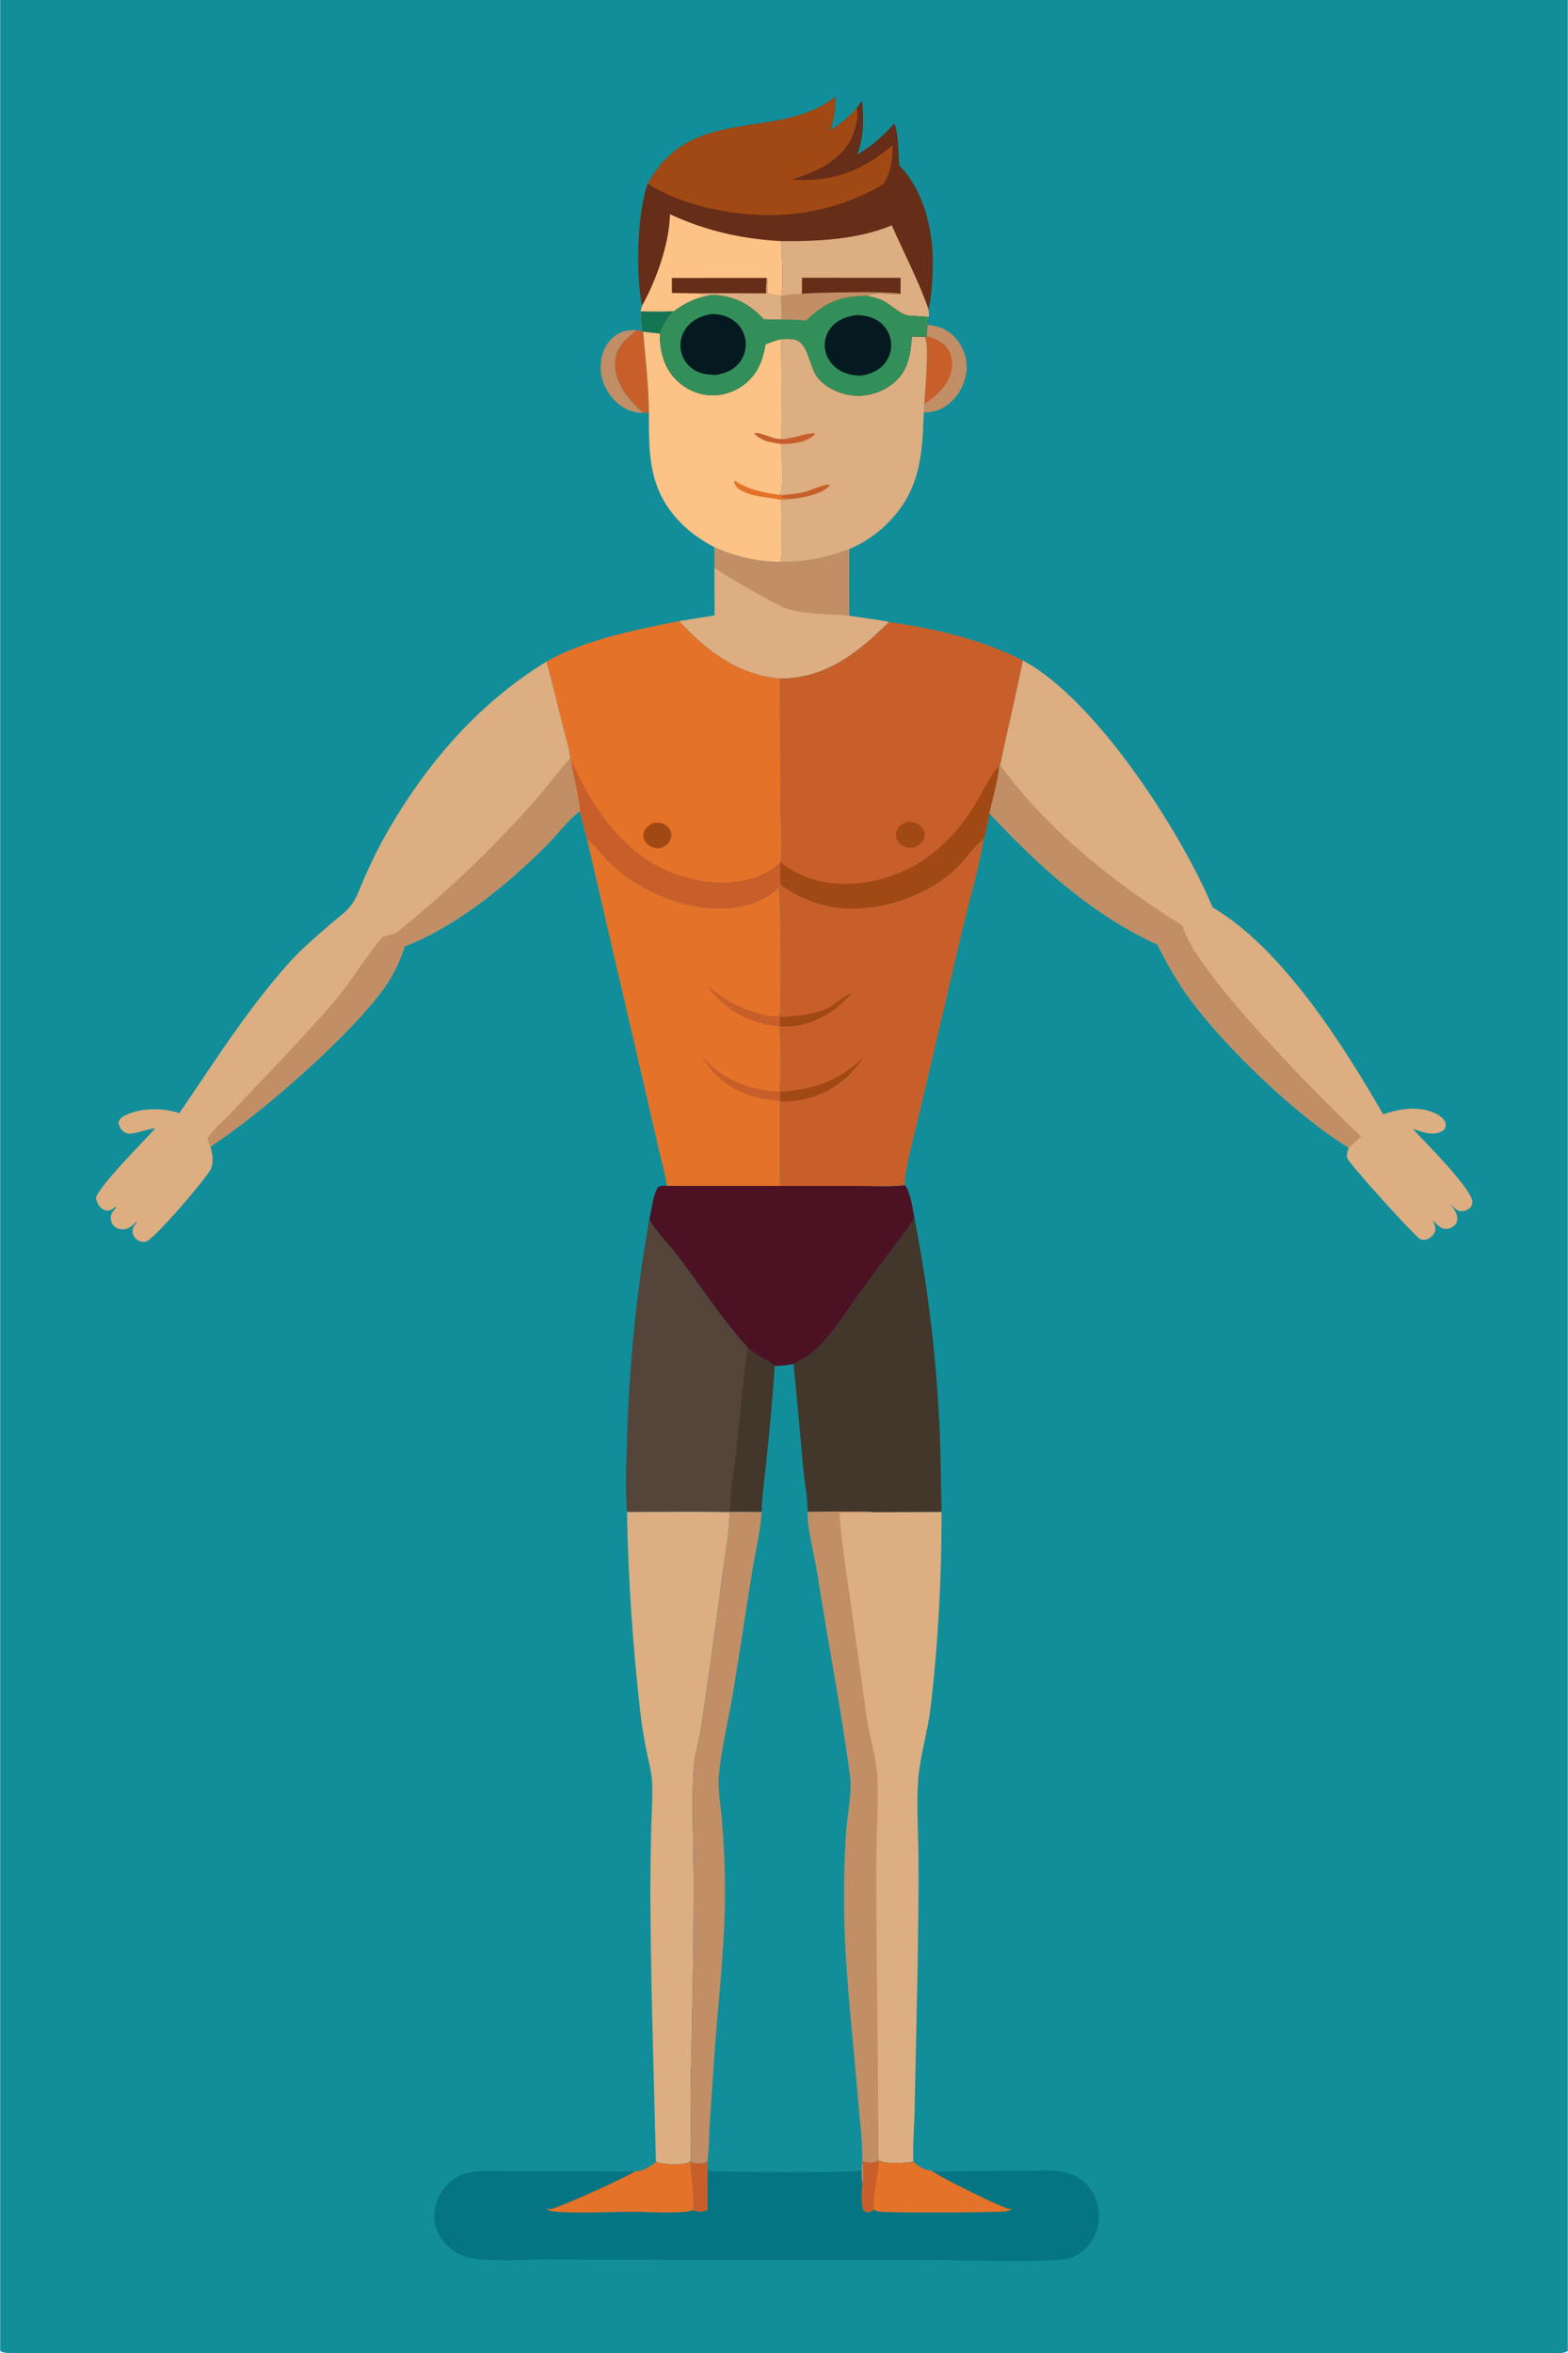 <svg version="1.1" xmlns="http://www.w3.org/2000/svg" style="display: block;" viewBox="0 0 1365 2048" width="1024" height="1536">
<path transform="translate(0,0)" fill="rgb(17,142,154)" d="M 0 0 L 1365 0 L 1365 2046.25 C 1363.89 2046.95 1362.81 2047.43 1361.52 2047.72 C 1353.27 2049.59 1318.52 2048 1307.91 2048 L 1154.27 2048.01 L 521.767 2048.02 L 176.585 2048.01 L 63.456 2048 C 44.205 2048 24.67 2048.76 5.455 2047.88 C 3.344 2047.78 1.792 2047.39 0 2046.25 L 0 0 z"/>
<path transform="translate(0,0)" fill="rgb(193,142,102)" d="M 559.902 359.35 C 550.497 359.405 542.302 355.758 535.633 349.174 C 527.753 341.395 522.634 330.354 522.806 319.195 C 522.943 310.282 526.172 300.854 532.678 294.575 C 538.977 288.495 545.535 287.071 554.018 287.329 C 544.473 295.953 536.098 301.462 535.449 315.545 C 534.821 329.177 542.508 341.526 551.464 351.157 C 554.133 354.027 557.02 356.698 559.902 359.35 z"/>
<path transform="translate(0,0)" fill="rgb(200,95,43)" d="M 554.018 287.329 L 559.08 288.211 L 559.861 288.707 C 561.832 311.95 564.774 335.787 564.869 359.118 L 559.902 359.35 C 557.02 356.698 554.133 354.027 551.464 351.157 C 542.508 341.526 534.821 329.177 535.449 315.545 C 536.098 301.462 544.473 295.953 554.018 287.329 z"/>
<path transform="translate(0,0)" fill="rgb(193,142,102)" d="M 807.421 282.686 C 817.905 283.774 826.277 287.231 833.043 295.635 C 839.248 303.34 842.424 313.475 841.34 323.339 C 840.157 334.096 834.318 344.862 825.852 351.621 C 819.366 356.8 812.351 358.987 804.125 359.069 L 804.709 351.517 C 805.043 340.576 809.383 299.556 804.988 293.146 L 806.957 292.69 C 806.766 289.353 807.155 286.013 807.421 282.686 z"/>
<path transform="translate(0,0)" fill="rgb(200,95,43)" d="M 806.957 292.69 C 814.408 294.632 821.763 297.85 825.893 304.764 C 829.402 310.639 829.712 317.872 827.888 324.35 C 824.434 336.615 814.895 344.724 804.709 351.517 C 805.043 340.576 809.383 299.556 804.988 293.146 L 806.957 292.69 z"/>
<path transform="translate(0,0)" fill="rgb(220,174,129)" d="M 622.152 476.412 C 640.841 484.446 659.498 489.022 679.932 488.923 C 701.051 489.215 719.506 485.183 739.207 477.915 L 739.117 535.923 C 750.669 537.668 762.502 538.977 773.93 541.363 C 747.143 567.936 718.953 590.582 679.025 590.593 C 642.104 587.293 615.431 566.72 591.114 540.596 L 622.063 535.639 L 621.895 494.326 C 621.7 488.387 622.038 482.357 622.152 476.412 z"/>
<path transform="translate(0,0)" fill="rgb(193,142,102)" d="M 622.152 476.412 C 640.841 484.446 659.498 489.022 679.932 488.923 C 701.051 489.215 719.506 485.183 739.207 477.915 L 739.117 535.923 C 720.631 533.899 696.157 535.477 679.252 527.456 C 659.735 516.997 640.521 506.328 621.895 494.326 C 621.7 488.387 622.038 482.357 622.152 476.412 z"/>
<path transform="translate(0,0)" fill="rgb(252,194,134)" d="M 559.861 288.707 L 574.38 290.299 C 574.4 305.419 577.76 319.647 588.722 330.671 C 597.038 339.033 608.457 344.028 620.283 344.063 C 632.15 344.098 643.935 339.143 652.287 330.719 C 660.819 322.111 664.496 311.373 666.369 299.628 C 670.824 297.95 675.213 296.245 679.85 295.133 C 680.402 324.105 680.807 353.319 680.004 382.29 L 678.927 382.226 C 671.1 381.71 664.376 376.871 656.68 376.766 C 657.448 379.104 661.866 381.547 664.096 382.645 C 668.646 384.885 675.081 385.471 680.079 386.408 C 680.215 394.967 682.645 423.647 679.125 429.955 L 677.261 430.572 L 680.172 431.02 L 681.071 433.348 C 683.796 434.362 686.213 434.26 689.056 434.197 C 686.073 434.572 683.078 435.081 680.067 434.983 C 680.258 452.845 681.13 471.094 679.932 488.923 C 659.498 489.022 640.841 484.446 622.152 476.412 C 611.333 470.72 601.264 463.918 592.669 455.162 C 564.676 426.643 564.7 396.028 564.869 359.118 C 564.774 335.787 561.832 311.95 559.861 288.707 z"/>
<path transform="translate(0,0)" fill="rgb(228,114,40)" d="M 680.067 434.983 C 668.552 432.539 653.998 432.71 643.81 426.021 C 641.169 424.287 639.637 422.198 638.976 419.149 L 640.261 418.692 C 651.377 426.089 664.28 428.732 677.261 430.572 L 680.172 431.02 L 681.071 433.348 C 683.796 434.362 686.213 434.26 689.056 434.197 C 686.073 434.572 683.078 435.081 680.067 434.983 z"/>
<path transform="translate(0,0)" fill="rgb(220,174,129)" d="M 793.831 292.879 L 804.988 293.146 C 809.383 299.556 805.043 340.576 804.709 351.517 L 804.125 359.069 C 803.112 397.692 800.605 429.077 770.499 457.524 C 761.248 466.265 750.965 473.06 739.207 477.915 C 719.506 485.183 701.051 489.215 679.932 488.923 C 681.13 471.094 680.258 452.845 680.067 434.983 C 683.078 435.081 686.073 434.572 689.056 434.197 C 686.213 434.26 683.796 434.362 681.071 433.348 L 680.172 431.02 L 677.261 430.572 L 679.125 429.955 C 682.645 423.647 680.215 394.967 680.079 386.408 C 675.081 385.471 668.646 384.885 664.096 382.645 C 661.866 381.547 657.448 379.104 656.68 376.766 C 664.376 376.871 671.1 381.71 678.927 382.226 L 680.004 382.29 C 680.807 353.319 680.402 324.105 679.85 295.133 C 683.302 294.903 686.786 294.859 690.23 295.238 C 704.226 296.776 703.827 319.136 712.255 329.165 C 719.73 338.06 732.137 343.368 743.546 344.269 C 756.226 345.27 769.253 340.916 778.82 332.529 C 790.886 321.951 792.675 307.96 793.831 292.879 z"/>
<path transform="translate(0,0)" fill="rgb(200,95,43)" d="M 680.172 431.02 C 686.909 430.335 693.762 429.746 700.358 428.17 C 706.22 426.77 717.199 421.083 722.59 422.034 C 718.652 428.163 705.848 431.367 699.193 432.783 C 695.919 433.479 692.408 434.065 689.056 434.197 C 686.213 434.26 683.796 434.362 681.071 433.348 L 680.172 431.02 z"/>
<path transform="translate(0,0)" fill="rgb(200,95,43)" d="M 680.079 386.408 C 675.081 385.471 668.646 384.885 664.096 382.645 C 661.866 381.547 657.448 379.104 656.68 376.766 C 664.376 376.871 671.1 381.71 678.927 382.226 L 680.004 382.29 C 690.292 381.958 702.17 376.635 709.327 377.129 L 709.386 378.137 C 702.618 384.913 690.168 386.48 681.057 386.426 C 680.731 386.424 680.405 386.414 680.079 386.408 z"/>
<path transform="translate(0,0)" fill="rgb(67,54,43)" d="M 690.829 1187.29 C 699.479 1183.06 706.973 1178.11 713.766 1171.2 C 726.798 1157.94 737.053 1140.97 748.026 1125.91 C 763.937 1104.08 780.344 1082.61 796.169 1060.72 C 808.057 1121.35 815.106 1181.47 817.993 1243.21 C 819.128 1267.49 819.043 1291.73 819.679 1316.01 L 761.457 1316.17 C 742.118 1315.11 722.274 1315.99 702.891 1316.01 C 703.329 1304.65 700.438 1291.53 699.398 1280.08 L 690.829 1187.29 z"/>
<path transform="translate(0,0)" fill="rgb(84,68,57)" d="M 565.248 1061.19 C 569.42 1070.01 583.054 1083.97 589.694 1092.69 C 609.417 1118.6 629.066 1149.04 650.87 1172.85 C 659.231 1180.57 669.121 1183.97 674.51 1188.78 C 672.71 1216.55 669.999 1244.33 667.209 1272.02 C 665.747 1286.54 663.335 1301.46 663.102 1316.01 L 635.673 1315.9 L 635.079 1316.14 C 605.357 1315.53 575.51 1316.05 545.775 1316.02 C 544.173 1295.7 545.195 1274.25 545.771 1253.88 C 547.598 1189.26 553.874 1124.83 565.248 1061.19 z"/>
<path transform="translate(0,0)" fill="rgb(67,54,43)" d="M 650.87 1172.85 C 659.231 1180.57 669.121 1183.97 674.51 1188.78 C 672.71 1216.55 669.999 1244.33 667.209 1272.02 C 665.747 1286.54 663.335 1301.46 663.102 1316.01 L 635.673 1315.9 C 635.189 1298.34 639.279 1278.89 641.184 1261.35 C 644.387 1231.86 646.526 1202.21 650.87 1172.85 z"/>
<path transform="translate(0,0)" fill="rgb(76,18,35)" d="M 787.832 1031.5 C 793.039 1038.56 794.487 1052.19 796.169 1060.72 C 780.344 1082.61 763.937 1104.08 748.026 1125.91 C 737.053 1140.97 726.798 1157.94 713.766 1171.2 C 706.973 1178.11 699.479 1183.06 690.829 1187.29 C 685.349 1188.2 680.094 1189.16 674.51 1188.78 C 669.121 1183.97 659.231 1180.57 650.87 1172.85 C 629.066 1149.04 609.417 1118.6 589.694 1092.69 C 583.054 1083.97 569.42 1070.01 565.248 1061.19 C 567.65 1051.77 567.737 1041.84 572.774 1033.32 C 575.49 1031.66 577.509 1032.1 580.587 1032.13 L 679.072 1032.19 L 749.255 1032.2 C 761.805 1032.19 775.406 1033.11 787.832 1031.5 z"/>
<path transform="translate(0,0)" fill="rgb(220,174,129)" d="M 545.775 1316.02 C 575.51 1316.05 605.357 1315.53 635.079 1316.14 C 635 1334.61 630.985 1354.32 628.639 1372.69 C 623.06 1416.36 616.718 1459.96 610.42 1503.53 C 608.739 1515.17 604.72 1526.57 603.938 1538.28 C 601.866 1569.28 603.727 1601.36 603.837 1632.46 C 604.054 1693.84 602.588 1755.18 601.189 1816.54 C 600.701 1837.96 602.42 1859.99 600.953 1881.29 C 600.275 1881.74 599.535 1882.2 598.768 1882.47 C 593.312 1884.46 576.28 1884.12 570.966 1881.52 C 569.154 1806.72 566.642 1731.94 566.18 1657.11 C 566.04 1634.41 566.397 1611.72 566.943 1589.02 C 567.253 1576.17 568.335 1562.9 567.582 1550.09 C 567.093 1541.77 564.656 1533.29 562.99 1525.13 C 560.659 1513.72 558.755 1502.27 557.427 1490.7 C 550.802 1432.95 546.827 1374.13 545.775 1316.02 z"/>
<path transform="translate(0,0)" fill="rgb(228,114,40)" d="M 510.78 729.794 C 510.954 729.943 511.13 730.09 511.302 730.241 C 519.493 737.458 525.97 746.8 534.226 754.225 C 559.321 776.794 597.026 792.393 631.038 790.657 C 646.98 789.843 666.79 784.591 677.968 772.399 C 679.499 776.113 680.238 878.198 678.698 883.17 C 678.625 883.406 678.507 883.626 678.411 883.854 L 673.976 884.79 C 675.549 885.036 677.107 885.368 678.704 885.239 L 679.056 893.105 L 678.333 893.076 C 679.692 900.018 680.107 944.453 678.328 950.011 L 678.96 950.185 C 679.004 953.027 678.733 956.236 679.785 958.904 L 679.072 958.982 C 678.361 983.316 678.759 1007.84 679.072 1032.19 L 580.587 1032.13 C 578.922 1021.59 575.883 1010.95 573.474 1000.54 L 560.409 943.608 L 510.78 729.794 z"/>
<path transform="translate(0,0)" fill="rgb(200,95,43)" d="M 678.333 893.076 C 674.891 893.026 671.267 892.536 667.894 891.885 C 646.603 887.775 627.721 875.375 615.481 857.549 C 634.128 873.256 649.898 880.852 673.976 884.79 C 675.549 885.036 677.107 885.368 678.704 885.239 L 679.056 893.105 L 678.333 893.076 z"/>
<path transform="translate(0,0)" fill="rgb(200,95,43)" d="M 679.072 958.982 C 673.059 956.843 665.089 956.996 658.613 955.24 C 637.614 949.547 621.429 937.799 610.642 918.859 L 612.608 921.041 C 630.235 940.375 652.566 948.867 678.328 950.011 L 678.96 950.185 C 679.004 953.027 678.733 956.236 679.785 958.904 L 679.072 958.982 z"/>
<path transform="translate(0,0)" fill="rgb(200,95,43)" d="M 679.437 769.997 C 694.753 780.931 712.415 788.566 731.262 790.346 C 766.557 793.679 806.718 780.168 832.507 755.739 C 840.782 747.9 847.244 737.117 855.954 730.159 C 856.145 730.006 856.343 729.861 856.538 729.711 C 852.09 756.075 844.161 782.562 837.998 808.617 L 800.391 968.998 C 797.931 979.648 786.235 1022.67 787.832 1031.5 C 775.406 1033.11 761.805 1032.19 749.255 1032.2 L 679.072 1032.19 C 678.759 1007.84 678.361 983.316 679.072 958.982 L 679.785 958.904 C 678.733 956.236 679.004 953.027 678.96 950.185 L 678.328 950.011 C 680.107 944.453 679.692 900.018 678.333 893.076 L 679.056 893.105 L 678.704 885.239 C 677.107 885.368 675.549 885.036 673.976 884.79 L 678.411 883.854 C 678.507 883.626 678.625 883.406 678.698 883.17 C 680.238 878.198 679.499 776.113 677.968 772.399 L 679.437 769.997 z"/>
<path transform="translate(0,0)" fill="rgb(161,73,20)" d="M 678.704 885.239 C 693.221 884.302 709.464 883.316 722.517 876.396 C 728.042 873.466 735.534 865.878 741.235 864.791 C 727.799 880.161 708.858 892.069 687.975 893.363 C 685.271 893.531 681.673 893.867 679.056 893.105 L 678.704 885.239 z"/>
<path transform="translate(0,0)" fill="rgb(161,73,20)" d="M 678.96 950.185 C 708.253 948.529 729.774 940.992 751.462 920.528 C 738.854 939.543 721.192 952.557 698.55 957.119 C 692.333 958.371 686.11 958.747 679.785 958.904 C 678.733 956.236 679.004 953.027 678.96 950.185 z"/>
<path transform="translate(0,0)" fill="rgb(228,114,40)" d="M 475.712 575.837 C 508.535 556.929 554.109 547.948 591.114 540.596 C 615.431 566.72 642.104 587.293 679.025 590.593 L 679.283 698.86 C 679.387 713.983 681.384 735.985 679.319 750.39 C 679.124 756.947 678.864 763.45 679.437 769.997 L 677.968 772.399 C 666.79 784.591 646.98 789.843 631.038 790.657 C 597.026 792.393 559.321 776.794 534.226 754.225 C 525.97 746.8 519.493 737.458 511.302 730.241 C 511.13 730.09 510.954 729.943 510.78 729.794 C 508.63 721.956 506.755 714.042 504.818 706.15 C 503.559 691.192 498.862 675.986 496.832 660.972 L 496.315 659.79 C 495.575 651.285 492.361 641.848 490.325 633.546 C 485.598 614.271 480.788 595.024 475.712 575.837 z"/>
<path transform="translate(0,0)" fill="rgb(161,73,20)" d="M 568.956 716.084 C 571.291 716.04 573.965 715.861 576.22 716.532 C 579.189 717.416 581.999 719.76 583.384 722.525 C 584.632 725.016 584.7 727.798 583.712 730.391 C 582.153 734.481 578.974 736.356 575.288 738.202 C 573.572 738.198 571.676 738.256 569.989 737.925 C 566.684 737.276 563.421 735.298 561.547 732.46 C 560.108 730.281 559.667 727.691 560.282 725.158 C 561.45 720.339 564.979 718.343 568.956 716.084 z"/>
<path transform="translate(0,0)" fill="rgb(200,95,43)" d="M 496.832 660.972 C 515.22 701.898 542.054 743.375 585.962 759.965 C 609.995 769.045 639.901 772.044 663.682 761.046 C 669.335 758.431 675.029 754.965 679.319 750.39 C 679.124 756.947 678.864 763.45 679.437 769.997 L 677.968 772.399 C 666.79 784.591 646.98 789.843 631.038 790.657 C 597.026 792.393 559.321 776.794 534.226 754.225 C 525.97 746.8 519.493 737.458 511.302 730.241 C 511.13 730.09 510.954 729.943 510.78 729.794 C 508.63 721.956 506.755 714.042 504.818 706.15 C 503.559 691.192 498.862 675.986 496.832 660.972 z"/>
<path transform="translate(0,0)" fill="rgb(220,174,129)" d="M 702.891 1316.01 C 722.274 1315.99 742.118 1315.11 761.457 1316.17 L 819.679 1316.01 C 819.8 1372.93 816.797 1430.55 810.033 1487.08 C 807.58 1507.58 800.847 1528.66 799.357 1548.72 C 797.764 1570.17 799.378 1592.59 799.556 1614.14 C 799.826 1646.66 799.3 1679.22 798.899 1711.74 L 796.253 1835.85 C 795.991 1850.75 794.479 1866.45 795.119 1881.28 C 794.366 1881.54 794.148 1881.65 793.255 1881.78 C 787.088 1882.7 770.145 1883.74 765.129 1880.39 C 761.425 1882.43 757.623 1882.98 753.527 1881.73 C 752.631 1881.45 751.879 1881.07 751.107 1880.55 C 751.101 1886.69 752.134 1894.89 750.754 1900.76 C 749.859 1896.92 750.192 1891.87 749.991 1887.87 C 752.11 1873.06 748.241 1843.53 746.974 1827.76 C 742.984 1778.09 736.835 1728.35 735.179 1678.54 C 734.261 1650.92 734.753 1623.32 736.456 1595.74 C 737.424 1580.07 741.938 1560.47 739.901 1545.25 C 732.011 1486.32 720.388 1427.57 711.327 1368.77 C 708.71 1351.79 703.056 1333.05 702.891 1316.01 z"/>
<path transform="translate(0,0)" fill="rgb(193,142,102)" d="M 702.891 1316.01 C 722.274 1315.99 742.118 1315.11 761.457 1316.17 C 751.252 1316.98 740.944 1316.67 730.713 1316.61 C 732.502 1342.69 736.801 1368.7 740.423 1394.58 L 754.724 1496.31 C 756.905 1511.09 762.822 1530.44 763.631 1544.14 C 765.087 1568.79 762.958 1594.49 762.832 1619.27 C 762.552 1674.55 763.701 1729.72 764.108 1784.99 L 764.651 1849.51 C 764.772 1859.67 764.294 1870.29 765.129 1880.39 C 761.425 1882.43 757.623 1882.98 753.527 1881.73 C 752.631 1881.45 751.879 1881.07 751.107 1880.55 C 751.101 1886.69 752.134 1894.89 750.754 1900.76 C 749.859 1896.92 750.192 1891.87 749.991 1887.87 C 752.11 1873.06 748.241 1843.53 746.974 1827.76 C 742.984 1778.09 736.835 1728.35 735.179 1678.54 C 734.261 1650.92 734.753 1623.32 736.456 1595.74 C 737.424 1580.07 741.938 1560.47 739.901 1545.25 C 732.011 1486.32 720.388 1427.57 711.327 1368.77 C 708.71 1351.79 703.056 1333.05 702.891 1316.01 z"/>
<path transform="translate(0,0)" fill="rgb(200,95,43)" d="M 773.93 541.363 C 813.559 547.091 854.72 556.448 890.495 574.903 C 884.449 605.354 876.97 635.495 870.775 665.919 L 870.181 665.982 C 868.775 679.912 864.544 694.224 861.467 707.905 C 859.971 715.124 858.841 722.709 856.538 729.711 C 856.343 729.861 856.145 730.006 855.954 730.159 C 847.244 737.117 840.782 747.9 832.507 755.739 C 806.718 780.168 766.557 793.679 731.262 790.346 C 712.415 788.566 694.753 780.931 679.437 769.997 C 678.864 763.45 679.124 756.947 679.319 750.39 C 681.384 735.985 679.387 713.983 679.283 698.86 L 679.025 590.593 C 718.953 590.582 747.143 567.936 773.93 541.363 z"/>
<path transform="translate(0,0)" fill="rgb(161,73,20)" d="M 790.111 715.015 C 792.179 715.229 794.543 715.449 796.532 716.062 C 799.697 717.037 802.571 719.407 804.025 722.401 C 805.239 724.901 805.408 727.584 804.36 730.171 C 802.594 734.534 798.909 736.457 794.828 738.133 C 792.918 737.994 790.739 737.908 788.891 737.347 C 785.372 736.278 782.13 733.824 780.653 730.392 C 779.568 727.871 779.61 725.17 780.685 722.653 C 782.524 718.342 786.124 716.804 790.111 715.015 z"/>
<path transform="translate(0,0)" fill="rgb(161,73,20)" d="M 679.319 750.39 C 698.077 765.351 721.417 770.869 745.073 768.921 C 789.059 765.299 823.572 740.131 846.816 703.495 C 854.299 691.7 860.656 676.965 869.722 666.493 C 869.872 666.32 870.028 666.152 870.181 665.982 C 868.775 679.912 864.544 694.224 861.467 707.905 C 859.971 715.124 858.841 722.709 856.538 729.711 C 856.343 729.861 856.145 730.006 855.954 730.159 C 847.244 737.117 840.782 747.9 832.507 755.739 C 806.718 780.168 766.557 793.679 731.262 790.346 C 712.415 788.566 694.753 780.931 679.437 769.997 C 678.864 763.45 679.124 756.947 679.319 750.39 z"/>
<path transform="translate(0,0)" fill="rgb(5,117,131)" d="M 765.129 1880.39 C 770.145 1883.74 787.088 1882.7 793.255 1881.78 C 794.148 1881.65 794.366 1881.54 795.119 1881.28 C 797.958 1884.58 804.862 1888.65 809.218 1889.22 C 810.115 1889.33 810.227 1889.27 810.998 1889.14 C 811.245 1889.19 811.491 1889.23 811.738 1889.27 C 820.724 1890.63 830.748 1889.72 839.899 1889.69 L 897.355 1889.31 C 907.47 1889.25 918.299 1888.37 928.147 1890.96 C 936.516 1893.16 944.038 1898.02 949.186 1905.02 C 955.274 1913.29 957.933 1924.85 956.391 1934.99 C 954.849 1945.13 949.272 1954.47 940.988 1960.54 C 934.541 1965.26 928.531 1966.6 920.694 1967.04 C 885.89 1968.98 848.444 1967.14 813.389 1967.09 L 603.194 1966.94 L 473.078 1966.6 C 454.421 1966.55 429.962 1968.62 411.938 1965.69 C 400.984 1963.92 391.603 1958.74 385.088 1949.63 C 379.127 1941.29 376.648 1933.22 378.421 1923.06 C 380.3 1912.29 386.5 1902.35 395.577 1896.18 C 400.076 1893.12 404.833 1891.43 410.198 1890.62 C 421.675 1888.89 434.058 1889.77 445.667 1889.82 L 518.57 1889.93 C 529.774 1889.9 541.902 1890.76 552.993 1889.49 C 553.875 1889.76 554.075 1889.89 555.13 1889.8 C 559.552 1889.46 568.052 1884.79 570.966 1881.52 C 576.28 1884.12 593.312 1884.46 598.768 1882.47 C 599.535 1882.2 600.275 1881.74 600.953 1881.29 C 605.12 1883.47 609.978 1883.49 614.416 1882.02 C 615.212 1881.76 615.214 1881.73 615.852 1881.42 L 616.141 1887.9 C 616.688 1888.27 617.873 1889.31 618.446 1889.45 C 623.754 1890.74 741.089 1890.78 746.978 1889.61 C 748.245 1889.36 749.102 1888.76 749.991 1887.87 C 750.192 1891.87 749.859 1896.92 750.754 1900.76 C 752.134 1894.89 751.101 1886.69 751.107 1880.55 C 751.879 1881.07 752.631 1881.45 753.527 1881.73 C 757.623 1882.98 761.425 1882.43 765.129 1880.39 z"/>
<path transform="translate(0,0)" fill="rgb(200,95,43)" d="M 600.953 1881.29 C 605.12 1883.47 609.978 1883.49 614.416 1882.02 C 615.212 1881.76 615.214 1881.73 615.852 1881.42 L 616.141 1887.9 C 615.872 1899.77 615.824 1911.62 615.939 1923.5 C 612.449 1925.26 609.007 1925.52 605.251 1924.36 C 604.507 1924.13 603.783 1923.86 603.062 1923.57 C 605.368 1921.05 601.191 1887.38 600.953 1881.29 z"/>
<path transform="translate(0,0)" fill="rgb(228,114,40)" d="M 570.966 1881.52 C 576.28 1884.12 593.312 1884.46 598.768 1882.47 C 599.535 1882.2 600.275 1881.74 600.953 1881.29 C 601.191 1887.38 605.368 1921.05 603.062 1923.57 C 602.042 1924.02 600.954 1924.46 599.853 1924.66 C 588.703 1926.74 562.603 1925.08 550.188 1925.1 C 531.034 1925.11 499.396 1926.86 481.285 1924.74 C 479.103 1924.48 477.271 1923.51 475.459 1922.32 C 475.637 1922.35 475.815 1922.39 475.994 1922.41 C 476.292 1922.45 476.592 1922.46 476.89 1922.5 C 477.707 1922.61 478.43 1922.76 479.269 1922.7 C 485.165 1922.28 549.807 1893.15 552.993 1889.49 C 553.875 1889.76 554.075 1889.89 555.13 1889.8 C 559.552 1889.46 568.052 1884.79 570.966 1881.52 z"/>
<path transform="translate(0,0)" fill="rgb(228,114,40)" d="M 765.129 1880.39 C 770.145 1883.74 787.088 1882.7 793.255 1881.78 C 794.148 1881.65 794.366 1881.54 795.119 1881.28 C 797.958 1884.58 804.862 1888.65 809.218 1889.22 C 810.115 1889.33 810.227 1889.27 810.998 1889.14 C 813.899 1892.83 872.893 1922.01 878.565 1922.61 C 879.425 1922.7 880.236 1922.56 881.083 1922.47 C 881.3 1922.45 881.519 1922.45 881.738 1922.43 C 879.665 1923.58 877.574 1924.53 875.193 1924.77 C 865.076 1925.8 771.026 1926.28 764.463 1924.8 C 763.247 1924.53 762.035 1923.9 760.994 1923.22 C 759.367 1924.15 757.456 1925.24 755.551 1925.3 C 753.4 1925.38 753.193 1925.07 751.608 1923.62 C 749.116 1916.9 750.49 1907.89 750.754 1900.76 C 752.134 1894.89 751.101 1886.69 751.107 1880.55 C 751.879 1881.07 752.631 1881.45 753.527 1881.73 C 757.623 1882.98 761.425 1882.43 765.129 1880.39 z"/>
<path transform="translate(0,0)" fill="rgb(200,95,43)" d="M 751.107 1880.55 C 751.879 1881.07 752.631 1881.45 753.527 1881.73 C 757.623 1882.98 761.425 1882.43 765.129 1880.39 C 764.518 1894.17 759.7 1909.82 760.994 1923.22 C 759.367 1924.15 757.456 1925.24 755.551 1925.3 C 753.4 1925.38 753.193 1925.07 751.608 1923.62 C 749.116 1916.9 750.49 1907.89 750.754 1900.76 C 752.134 1894.89 751.101 1886.69 751.107 1880.55 z"/>
<path transform="translate(0,0)" fill="rgb(220,174,129)" d="M 890.495 574.903 C 953.833 608.417 1028.29 724.192 1055.73 789.794 C 1116.03 825.191 1169.32 909.257 1204.23 969.943 C 1218.64 964.842 1235.17 962.348 1249.62 969.012 C 1253 970.57 1256.9 973.227 1258.23 976.848 C 1259.22 979.525 1258.59 980.694 1257.52 983.104 C 1253.88 986.14 1249.74 986.937 1245.08 986.538 C 1240.15 986.116 1234.76 984.029 1230.02 982.605 C 1239.86 993.348 1282.49 1035.37 1281.88 1046.62 C 1281.74 1049.12 1280.66 1050.81 1278.64 1052.24 C 1276.19 1053.97 1273.18 1054.74 1270.27 1053.85 C 1267 1052.85 1264.1 1049.26 1261.77 1046.85 L 1262.43 1047.66 C 1265.45 1051.37 1269.32 1056.71 1268.75 1061.76 C 1268.46 1064.3 1267.11 1066.21 1265.03 1067.62 C 1262.76 1069.15 1260.05 1070.04 1257.31 1069.48 C 1253.25 1068.65 1250.04 1064.87 1247.5 1061.85 C 1248.61 1065.03 1250.69 1069.33 1249.12 1072.58 C 1247.78 1075.37 1245.09 1077.79 1242.12 1078.72 C 1240.22 1079.31 1237.97 1079.49 1236.23 1078.38 C 1230.27 1074.57 1173.85 1012.03 1172.83 1007.81 C 1172.2 1005.15 1173.12 1001.33 1174.24 998.863 C 1128.02 970.747 1063.71 908.826 1032.89 865.347 C 1023.13 851.585 1015.27 837.075 1007.58 822.103 C 950.592 796.082 903.68 753.309 861.467 707.905 C 864.544 694.224 868.775 679.912 870.181 665.982 L 870.775 665.919 C 876.97 635.495 884.449 605.354 890.495 574.903 z"/>
<path transform="translate(0,0)" fill="rgb(193,142,102)" d="M 870.775 665.919 C 912.547 723.261 969.848 768.403 1029.57 805.703 C 1038.09 844.078 1152.66 958.85 1184.88 989.073 C 1181.47 992.306 1178.03 996.129 1174.24 998.863 C 1128.02 970.747 1063.71 908.826 1032.89 865.347 C 1023.13 851.585 1015.27 837.075 1007.58 822.103 C 950.592 796.082 903.68 753.309 861.467 707.905 C 864.544 694.224 868.775 679.912 870.181 665.982 L 870.775 665.919 z"/>
<path transform="translate(0,0)" fill="rgb(220,174,129)" d="M 155.999 968.922 C 186.707 923.863 215.649 877.851 252.285 837.183 C 262.974 825.318 275.475 814.818 287.538 804.368 C 293.489 799.212 300.869 794.097 305.643 787.814 C 310.817 781.006 313.595 772.011 317.038 764.225 C 321.449 754.252 326.035 744.353 331.219 734.754 C 365.556 671.161 413.569 613.633 475.712 575.837 C 480.788 595.024 485.598 614.271 490.325 633.546 C 492.361 641.848 495.575 651.285 496.315 659.79 L 496.832 660.972 C 498.862 675.986 503.559 691.192 504.818 706.15 C 498.279 709.535 482.321 729.259 475.673 735.868 C 441.509 769.832 397.263 806.406 352.125 823.763 C 348.256 836.123 343.143 847.212 335.77 857.89 C 307.001 899.549 226.674 969.824 182.994 998.054 L 183.289 998.989 C 185.183 1005.1 186.085 1012.72 182.843 1018.53 C 177.883 1027.4 133.5 1079.52 126.622 1080.78 C 124.084 1081.25 121.657 1080.69 119.524 1079.25 C 117.22 1077.7 115.667 1075.23 115.27 1072.49 C 114.814 1069.33 116.138 1067.46 118.052 1065.1 C 118.862 1064.1 118.643 1064.74 118.568 1063.3 C 115.721 1066.28 112.906 1069.06 108.655 1069.82 C 105.493 1070.38 102.391 1069.75 99.829 1067.77 C 97.594 1066.05 96.642 1063.76 96.319 1061.01 C 95.784 1056.44 98.338 1054.14 101.091 1050.86 L 100.355 1050.33 C 98.686 1051.65 96.906 1053.22 94.733 1053.56 C 92.653 1053.88 90.55 1053.37 88.856 1052.13 C 85.736 1049.85 84.089 1046.56 83.448 1042.84 C 84.832 1033.28 126.139 992.291 135.151 981.945 C 128.917 982.809 122.964 985.012 116.796 986.233 C 113.395 986.906 110.558 987.198 107.653 985.045 C 105.009 983.086 103.395 980.251 103.014 977.02 C 104.087 973.967 104.989 972.783 108.029 971.197 C 121.698 964.068 141.717 963.95 155.999 968.922 z"/>
<path transform="translate(0,0)" fill="rgb(193,142,102)" d="M 496.315 659.79 L 496.832 660.972 C 498.862 675.986 503.559 691.192 504.818 706.15 C 498.279 709.535 482.321 729.259 475.673 735.868 C 441.509 769.832 397.263 806.406 352.125 823.763 C 348.256 836.123 343.143 847.212 335.77 857.89 C 307.001 899.549 226.674 969.824 182.994 998.054 C 181.84 995.704 181.092 993.446 180.422 990.918 C 185.381 983.055 194.502 975.479 200.964 968.702 L 247.513 919.485 C 263.974 901.742 280.945 884.202 296.122 865.345 C 302.055 857.972 328.618 819.155 332.76 815.907 C 335.368 813.862 341.761 814.255 345.91 810.951 C 387.793 777.595 427.343 739.698 463.041 699.811 C 474.621 686.873 484.675 672.658 496.315 659.79 z"/>
<path transform="translate(0,0)" fill="rgb(102,45,24)" d="M 563.792 159.879 C 602.234 90.022 676.407 123.742 727.132 84.342 C 727.252 94.916 726.331 103.283 722.756 113.398 C 731.734 107.98 738.736 102.011 745.66 94.169 C 747.194 92.001 748.641 89.743 750.53 87.866 C 752.016 104.664 752.106 118.298 746.394 134.408 C 759.123 127.031 768.879 118.133 778.699 107.318 C 782.789 120.334 781.598 130.995 782.952 144.105 C 804.308 165.756 812.342 200.227 812.077 229.716 C 811.961 242.525 811.127 256.812 808.377 269.332 C 808.622 271.535 808.99 273.647 808.522 275.843 L 807.421 282.686 C 807.155 286.013 806.766 289.353 806.957 292.69 L 804.988 293.146 L 793.831 292.879 C 792.675 307.96 790.886 321.951 778.82 332.529 C 769.253 340.916 756.226 345.27 743.546 344.269 C 732.137 343.368 719.73 338.06 712.255 329.165 C 703.827 319.136 704.226 296.776 690.23 295.238 C 686.786 294.859 683.302 294.903 679.85 295.133 C 675.213 296.245 670.824 297.95 666.369 299.628 C 664.496 311.373 660.819 322.111 652.287 330.719 C 643.935 339.143 632.15 344.098 620.283 344.063 C 608.457 344.028 597.038 339.033 588.722 330.671 C 577.76 319.647 574.4 305.419 574.38 290.299 L 559.861 288.707 L 559.08 288.211 C 558.003 282.55 557.855 276.685 557.488 270.941 L 558.89 266.107 C 553.36 238.539 554.374 186.787 563.792 159.879 z"/>
<path transform="translate(0,0)" fill="rgb(252,194,134)" d="M 583.212 186.495 C 615.095 201.114 645.125 207.871 680.1 209.879 C 680.307 222.412 682.615 246.324 679.98 257.73 L 668.136 255.705 C 668.205 251.084 668.43 246.469 667.623 241.898 C 667.086 246.461 666.982 250.855 667.067 255.447 C 647.474 255.437 627.844 255.131 608.256 255.37 C 611.212 257.105 615.549 256.603 618.915 256.674 C 605.906 259.135 597.357 263.148 586.499 270.887 C 580.714 277.006 577.321 282.425 574.38 290.299 L 559.861 288.707 L 559.08 288.211 C 558.003 282.55 557.855 276.685 557.488 270.941 L 558.89 266.107 C 571.31 243.834 582.655 212.203 583.212 186.495 z"/>
<path transform="translate(0,0)" fill="rgb(19,117,83)" d="M 557.488 270.941 C 567.2 271.239 576.791 271.33 586.499 270.887 C 580.714 277.006 577.321 282.425 574.38 290.299 L 559.861 288.707 L 559.08 288.211 C 558.003 282.55 557.855 276.685 557.488 270.941 z"/>
<path transform="translate(0,0)" fill="rgb(102,45,24)" d="M 584.891 241.986 L 667.623 241.898 C 667.086 246.461 666.982 250.855 667.067 255.447 C 647.474 255.437 627.844 255.131 608.256 255.37 L 584.915 254.998 L 584.891 241.986 z"/>
<path transform="translate(0,0)" fill="rgb(220,174,129)" d="M 680.1 209.879 C 712.4 210.055 746.101 208.626 776.375 196.134 C 786.756 219.876 800.017 245.064 808.377 269.332 C 808.622 271.535 808.99 273.647 808.522 275.843 L 789.811 274.522 C 783.137 272.893 775.218 264.901 768.518 261.62 C 764.235 259.523 759.48 258.562 754.849 257.558 C 731.862 257.595 718.497 262.978 701.837 279.056 C 694.687 278.665 687.483 278.072 680.322 278.162 L 664.952 277.888 C 664.798 277.723 664.647 277.555 664.491 277.392 C 651.418 263.695 637.949 257.074 618.915 256.674 C 615.549 256.603 611.212 257.105 608.256 255.37 C 627.844 255.131 647.474 255.437 667.067 255.447 C 666.982 250.855 667.086 246.461 667.623 241.898 C 668.43 246.469 668.205 251.084 668.136 255.705 L 679.98 257.73 C 682.615 246.324 680.307 222.412 680.1 209.879 z"/>
<path transform="translate(0,0)" fill="rgb(102,45,24)" d="M 698.202 241.734 L 784.046 241.841 L 783.99 255.65 C 776.301 257.002 760.841 253.656 754.849 257.558 C 731.862 257.595 718.497 262.978 701.837 279.056 C 694.687 278.665 687.483 278.072 680.322 278.162 C 680.436 271.625 680.191 265.023 680.116 258.481 C 684.306 256.061 692.934 257.134 698.091 255.645 L 698.202 241.734 z"/>
<path transform="translate(0,0)" fill="rgb(193,142,102)" d="M 698.091 255.645 C 712.117 254.522 772.667 253.308 783.99 255.65 C 776.301 257.002 760.841 253.656 754.849 257.558 C 731.862 257.595 718.497 262.978 701.837 279.056 C 694.687 278.665 687.483 278.072 680.322 278.162 C 680.436 271.625 680.191 265.023 680.116 258.481 C 684.306 256.061 692.934 257.134 698.091 255.645 z"/>
<path transform="translate(0,0)" fill="rgb(161,73,20)" d="M 563.792 159.879 C 602.234 90.022 676.407 123.742 727.132 84.342 C 727.252 94.916 726.331 103.283 722.756 113.398 C 731.734 107.98 738.736 102.011 745.66 94.169 C 748.299 99.847 744.776 110.885 742.7 116.749 C 737.409 131.695 723.717 142.224 709.763 148.602 C 703.106 151.644 696.11 154.042 689.162 156.317 C 724.409 158.774 750.261 149.081 776.959 126.453 C 777.047 139.96 775.981 148.153 769.319 160.072 C 721.698 188.632 666.551 193.519 613.101 180.143 C 596.461 175.979 578.224 169.234 563.792 159.879 z"/>
<path transform="translate(0,0)" fill="rgb(51,143,90)" d="M 618.915 256.674 C 637.949 257.074 651.418 263.695 664.491 277.392 C 664.647 277.555 664.798 277.723 664.952 277.888 L 680.322 278.162 C 687.483 278.072 694.687 278.665 701.837 279.056 C 718.497 262.978 731.862 257.595 754.849 257.558 C 759.48 258.562 764.235 259.523 768.518 261.62 C 775.218 264.901 783.137 272.893 789.811 274.522 L 808.522 275.843 L 807.421 282.686 C 807.155 286.013 806.766 289.353 806.957 292.69 L 804.988 293.146 L 793.831 292.879 C 792.675 307.96 790.886 321.951 778.82 332.529 C 769.253 340.916 756.226 345.27 743.546 344.269 C 732.137 343.368 719.73 338.06 712.255 329.165 C 703.827 319.136 704.226 296.776 690.23 295.238 C 686.786 294.859 683.302 294.903 679.85 295.133 C 675.213 296.245 670.824 297.95 666.369 299.628 C 664.496 311.373 660.819 322.111 652.287 330.719 C 643.935 339.143 632.15 344.098 620.283 344.063 C 608.457 344.028 597.038 339.033 588.722 330.671 C 577.76 319.647 574.4 305.419 574.38 290.299 C 577.321 282.425 580.714 277.006 586.499 270.887 C 597.357 263.148 605.906 259.135 618.915 256.674 z"/>
<path transform="translate(0,0)" fill="rgb(5,25,33)" d="M 619.867 273.264 C 626.336 273.548 631.97 274.634 637.497 278.212 C 643.268 281.948 647.432 287.988 648.751 294.748 C 650.076 301.54 648.531 308.815 644.56 314.479 C 639.296 321.988 631.918 324.765 623.225 326.352 C 615.754 326.061 609.778 325.698 603.431 321.374 C 597.866 317.584 593.998 311.87 592.737 305.238 C 591.44 298.417 592.995 291.562 597.043 285.923 C 602.642 278.123 610.694 274.778 619.867 273.264 z"/>
<path transform="translate(0,0)" fill="rgb(5,25,33)" d="M 745.266 274.254 C 751.838 274.36 758.104 275.332 763.765 278.898 C 769.697 282.635 773.928 288.518 775.348 295.409 C 776.71 302.011 775.318 308.869 771.541 314.444 C 766.328 322.138 758.872 325.276 750.047 326.956 C 742.62 326.932 735.496 325.596 729.314 321.276 C 723.57 317.261 719.406 311.225 718.266 304.254 C 717.23 297.918 718.81 291.436 722.582 286.257 C 728.155 278.607 736.258 275.648 745.266 274.254 z"/>
<path transform="translate(0,0)" fill="rgb(17,142,154)" d="M 690.829 1187.29 L 699.398 1280.08 C 700.438 1291.53 703.329 1304.65 702.891 1316.01 C 703.056 1333.05 708.71 1351.79 711.327 1368.77 C 720.388 1427.57 732.011 1486.32 739.901 1545.25 C 741.938 1560.47 737.424 1580.07 736.456 1595.74 C 734.753 1623.32 734.261 1650.92 735.179 1678.54 C 736.835 1728.35 742.984 1778.09 746.974 1827.76 C 748.241 1843.53 752.11 1873.06 749.991 1887.87 C 749.102 1888.76 748.245 1889.36 746.978 1889.61 C 741.089 1890.78 623.754 1890.74 618.446 1889.45 C 617.873 1889.31 616.688 1888.27 616.141 1887.9 L 615.852 1881.42 C 615.214 1881.73 615.212 1881.76 614.416 1882.02 C 609.978 1883.49 605.12 1883.47 600.953 1881.29 C 602.42 1859.99 600.701 1837.96 601.189 1816.54 C 602.588 1755.18 604.054 1693.84 603.837 1632.46 C 603.727 1601.36 601.866 1569.28 603.938 1538.28 C 604.72 1526.57 608.739 1515.17 610.42 1503.53 C 616.718 1459.96 623.06 1416.36 628.639 1372.69 C 630.985 1354.32 635 1334.61 635.079 1316.14 L 635.673 1315.9 L 663.102 1316.01 C 663.335 1301.46 665.747 1286.54 667.209 1272.02 C 669.999 1244.33 672.71 1216.55 674.51 1188.78 C 680.094 1189.16 685.349 1188.2 690.829 1187.29 z"/>
<path transform="translate(0,0)" fill="rgb(193,142,102)" d="M 635.673 1315.9 L 663.102 1316.01 C 661.936 1332.8 657.727 1349.98 654.995 1366.63 C 648.946 1403.48 643.709 1440.46 637.423 1477.28 C 633.746 1498.82 627.531 1524.31 625.764 1545.43 C 624.71 1558.02 627.419 1571.35 628.423 1583.96 C 630.01 1603.89 631.065 1624.15 631.139 1644.13 C 631.316 1691.94 625.427 1739.56 621.966 1787.17 L 617.744 1849.59 C 617.108 1860.07 617.243 1871.05 615.852 1881.42 C 615.214 1881.73 615.212 1881.76 614.416 1882.02 C 609.978 1883.49 605.12 1883.47 600.953 1881.29 C 602.42 1859.99 600.701 1837.96 601.189 1816.54 C 602.588 1755.18 604.054 1693.84 603.837 1632.46 C 603.727 1601.36 601.866 1569.28 603.938 1538.28 C 604.72 1526.57 608.739 1515.17 610.42 1503.53 C 616.718 1459.96 623.06 1416.36 628.639 1372.69 C 630.985 1354.32 635 1334.61 635.079 1316.14 L 635.673 1315.9 z"/>
</svg>